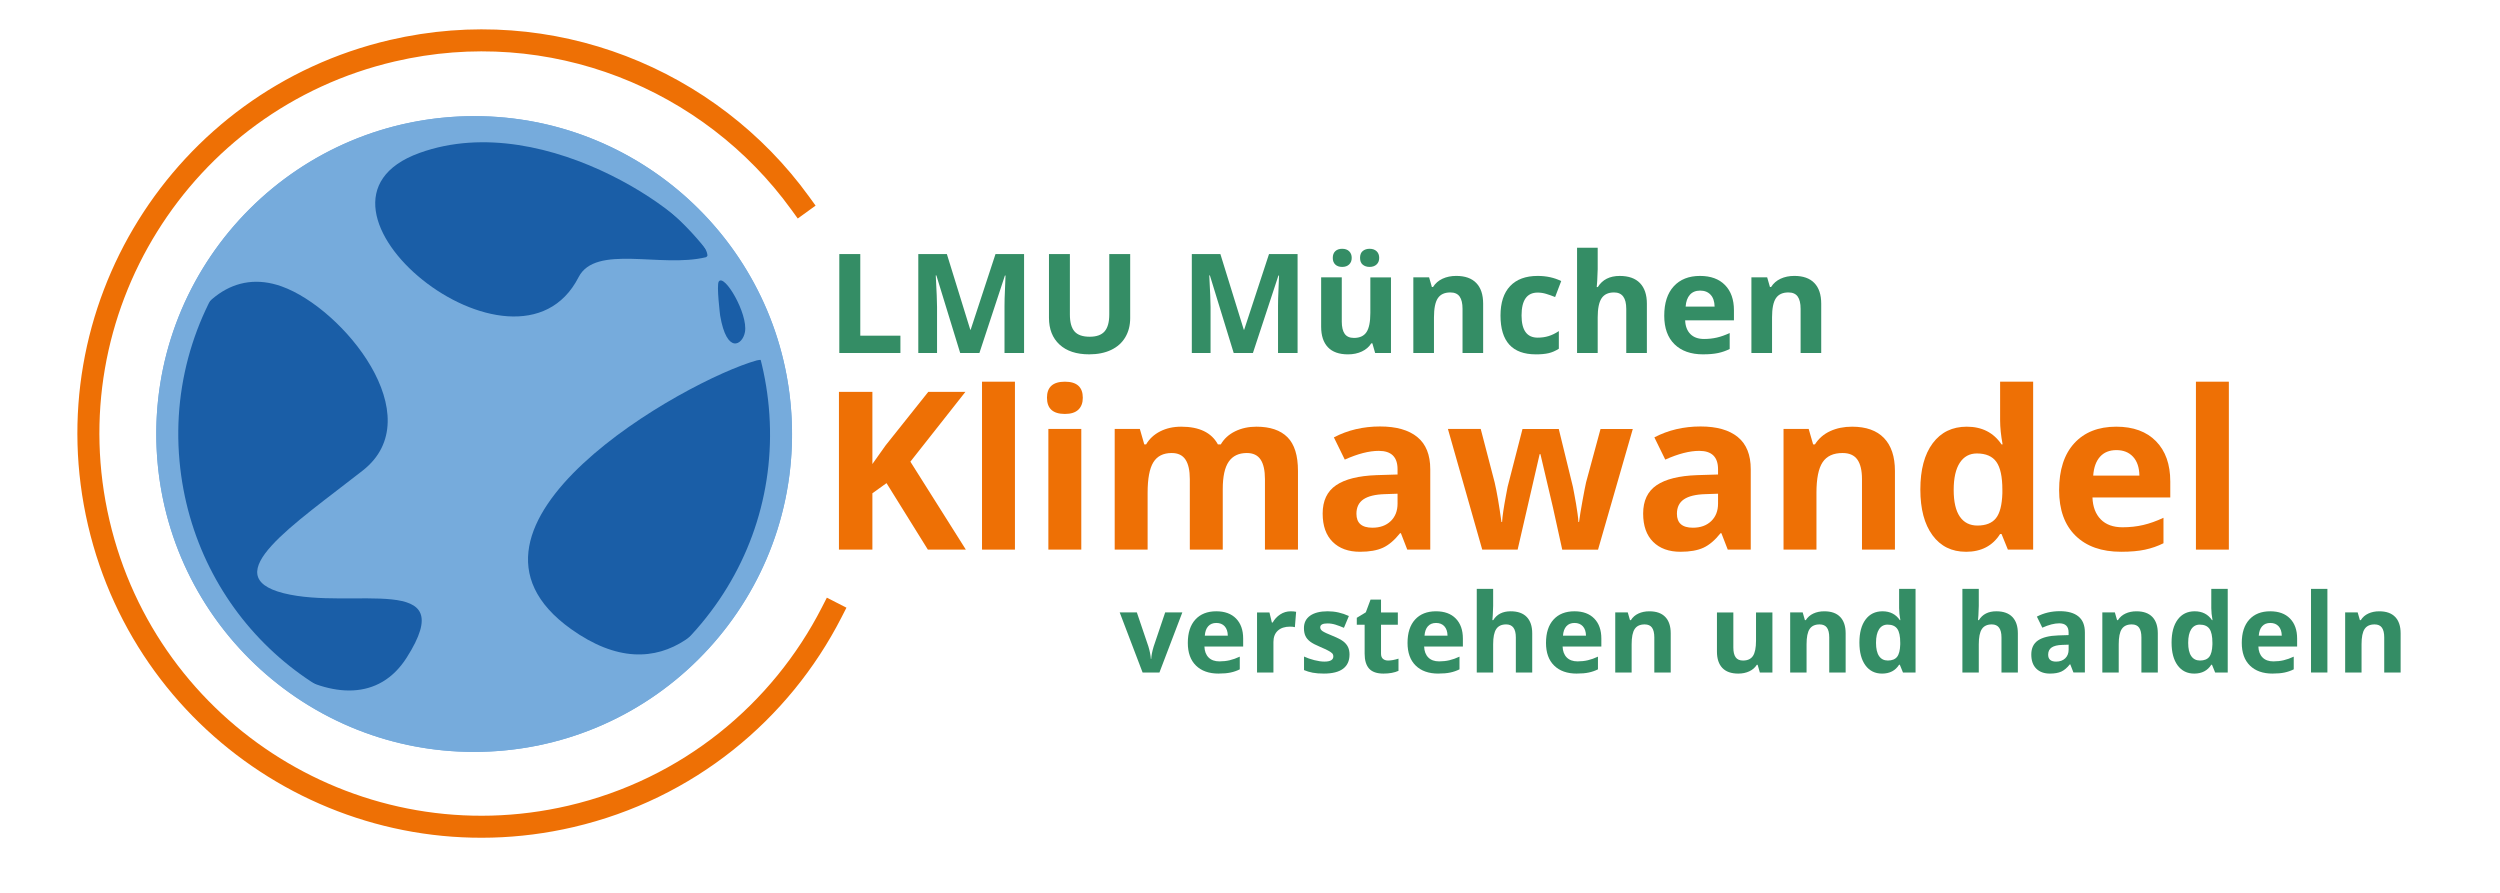 <?xml version="1.0" encoding="UTF-8"?>
<svg xmlns="http://www.w3.org/2000/svg" width="70mm" height="25mm" viewBox="0 0 198.425 70.866">
  <circle cx="37.634" cy="34.448" r="25.23" fill="#76abdc"/>
  <path d="M66.007,48.612c-4.038,7.89-11.392,14.016-20.699,16.186-16.782,3.912-33.558-6.521-37.471-23.303C3.924,24.714,14.357,7.938,31.139,4.025c12.615-2.941,25.227,2.224,32.374,12.099" fill="none" stroke="#ee7005" stroke-linecap="square" stroke-linejoin="round" stroke-width="1.747"/>
  <g>
    <rect x="65.01" y="30.291" width="120.337" height="20.039" fill="none"/>
    <path d="M76.66,43.623h-3.015l-3.281-5.277-1.122.805v4.472h-2.655v-12.523h2.655v5.73l1.045-1.473,3.392-4.257h2.947l-4.369,5.542,4.403,6.981Z" fill="#ee7005"/>
    <path d="M80.556,43.623h-2.613v-13.329h2.613v13.329Z" fill="#ee7005"/>
    <path d="M83.098,31.571c0-.851.474-1.276,1.422-1.276s1.422.425,1.422,1.276c0,.405-.119.721-.355.946s-.592.338-1.066.338c-.948,0-1.422-.428-1.422-1.285ZM85.822,43.623h-2.613v-9.577h2.613v9.577Z" fill="#ee7005"/>
    <path d="M97.049,43.623h-2.613v-5.594c0-.691-.116-1.209-.347-1.555-.231-.345-.595-.518-1.092-.518-.668,0-1.154.246-1.457.737s-.454,1.299-.454,2.424v4.506h-2.613v-9.577h1.996l.352,1.225h.146c.257-.439.628-.784,1.114-1.032.485-.248,1.042-.373,1.67-.373,1.434,0,2.404.468,2.913,1.405h.231c.257-.445.635-.791,1.135-1.036.5-.246,1.063-.369,1.692-.369,1.085,0,1.906.278,2.463.835s.835,1.449.835,2.677v6.245h-2.621v-5.594c0-.691-.116-1.209-.347-1.555-.231-.345-.595-.518-1.092-.518-.64,0-1.118.229-1.435.685-.317.457-.475,1.182-.475,2.176v4.806Z" fill="#ee7005"/>
    <path d="M111.695,43.623l-.505-1.302h-.069c-.44.554-.892.938-1.357,1.152-.466.214-1.072.321-1.82.321-.92,0-1.644-.263-2.172-.788-.528-.525-.792-1.273-.792-2.244,0-1.017.355-1.766,1.066-2.249.711-.483,1.783-.75,3.216-.801l1.662-.051v-.42c0-.971-.497-1.456-1.491-1.456-.765,0-1.665.231-2.698.694l-.865-1.765c1.102-.577,2.324-.865,3.667-.865,1.285,0,2.27.28,2.955.839.686.56,1.028,1.411,1.028,2.553v6.382h-1.824ZM110.924,39.186l-1.011.034c-.76.023-1.325.16-1.696.411s-.557.634-.557,1.148c0,.736.422,1.105,1.268,1.105.605,0,1.089-.174,1.452-.522.362-.349.544-.811.544-1.388v-.788Z" fill="#ee7005"/>
    <path d="M123.994,43.623l-.737-3.349-.994-4.232h-.06l-1.748,7.581h-2.81l-2.724-9.577h2.604l1.105,4.24c.177.759.357,1.807.54,3.144h.052c.022-.434.123-1.122.3-2.064l.137-.728,1.182-4.591h2.878l1.122,4.591c.022.125.059.311.107.557s.096.507.142.784c.045.277.087.548.124.814s.059.479.064.638h.051c.051-.411.143-.975.274-1.692.131-.716.226-1.201.283-1.452l1.148-4.24h2.561l-2.758,9.577h-2.844Z" fill="#ee7005"/>
    <path d="M137.132,43.623l-.505-1.302h-.069c-.44.554-.892.938-1.357,1.152-.466.214-1.072.321-1.82.321-.92,0-1.644-.263-2.172-.788-.528-.525-.792-1.273-.792-2.244,0-1.017.355-1.766,1.066-2.249.711-.483,1.783-.75,3.216-.801l1.662-.051v-.42c0-.971-.497-1.456-1.491-1.456-.765,0-1.665.231-2.698.694l-.865-1.765c1.102-.577,2.324-.865,3.667-.865,1.285,0,2.27.28,2.955.839.686.56,1.028,1.411,1.028,2.553v6.382h-1.824ZM136.361,39.186l-1.011.034c-.76.023-1.325.16-1.696.411s-.557.634-.557,1.148c0,.736.422,1.105,1.268,1.105.605,0,1.089-.174,1.452-.522.362-.349.544-.811.544-1.388v-.788Z" fill="#ee7005"/>
    <path d="M150.398,43.623h-2.612v-5.594c0-.691-.123-1.209-.369-1.555-.246-.345-.637-.518-1.173-.518-.731,0-1.259.244-1.584.732-.326.488-.488,1.298-.488,2.428v4.506h-2.613v-9.577h1.996l.352,1.225h.146c.291-.462.692-.812,1.204-1.049.511-.237,1.092-.355,1.743-.355,1.113,0,1.958.301,2.536.904.577.603.865,1.472.865,2.608v6.245Z" fill="#ee7005"/>
    <path d="M156.033,43.794c-1.125,0-2.009-.437-2.651-1.311-.643-.874-.964-2.084-.964-3.632,0-1.57.327-2.793.981-3.67.654-.876,1.555-1.315,2.703-1.315,1.205,0,2.124.468,2.758,1.405h.086c-.131-.713-.197-1.35-.197-1.91v-3.066h2.622v13.329h-2.005l-.505-1.242h-.111c-.594.942-1.499,1.414-2.715,1.414ZM156.949,41.713c.668,0,1.158-.194,1.469-.583.311-.388.481-1.048.51-1.979v-.282c0-1.028-.159-1.765-.476-2.21-.317-.445-.833-.668-1.546-.668-.583,0-1.035.247-1.358.741-.323.494-.484,1.212-.484,2.154s.163,1.649.488,2.12c.325.471.791.707,1.396.707Z" fill="#ee7005"/>
    <path d="M168.349,43.794c-1.542,0-2.747-.425-3.615-1.276-.868-.851-1.302-2.056-1.302-3.615,0-1.605.401-2.845,1.204-3.722.802-.876,1.912-1.315,3.328-1.315,1.354,0,2.407.386,3.161,1.157s1.13,1.836,1.13,3.195v1.268h-6.176c.028.742.249,1.322.66,1.739s.988.625,1.73.625c.577,0,1.123-.06,1.636-.18.514-.12,1.051-.311,1.61-.574v2.021c-.457.229-.945.398-1.465.51s-1.153.167-1.901.167ZM167.98,35.725c-.554,0-.988.176-1.302.527-.314.351-.494.85-.54,1.495h3.666c-.011-.645-.18-1.144-.505-1.495s-.765-.527-1.319-.527Z" fill="#ee7005"/>
    <path d="M176.904,43.623h-2.613v-13.329h2.613v13.329Z" fill="#ee7005"/>
  </g>
  <g>
    <rect x="88.871" y="46.738" width="135.237" height="15.206" fill="none"/>
    <path d="M90.688,53.377l-1.817-4.769h1.361l.921,2.717c.103.344.167.669.192.977h.026c.014-.273.078-.599.192-.977l.917-2.717h1.361l-1.817,4.769h-1.335Z" fill="#348d65"/>
    <path d="M96.725,53.463c-.768,0-1.368-.212-1.8-.636-.433-.424-.648-1.024-.648-1.8,0-.799.2-1.417.599-1.854s.952-.655,1.657-.655c.674,0,1.199.192,1.574.576.375.384.563.914.563,1.591v.631h-3.076c.014.37.124.659.329.866s.492.312.862.312c.287,0,.559-.03.814-.09.256-.06.523-.155.802-.286v1.007c-.228.114-.471.198-.729.253-.259.056-.575.083-.947.083ZM96.542,49.444c-.276,0-.492.087-.648.262-.157.175-.246.423-.269.745h1.826c-.006-.321-.09-.569-.252-.745-.162-.175-.381-.262-.657-.262Z" fill="#348d65"/>
    <path d="M102.434,48.519c.176,0,.323.013.439.039l-.098,1.22c-.105-.028-.233-.042-.384-.042-.415,0-.739.107-.971.32-.231.213-.348.512-.348.896v2.427h-1.301v-4.769h.985l.192.802h.064c.148-.267.348-.482.6-.646.251-.164.525-.246.821-.246Z" fill="#348d65"/>
    <path d="M107.11,51.961c0,.489-.17.861-.51,1.117-.34.256-.848.384-1.525.384-.347,0-.643-.023-.887-.07-.245-.047-.474-.116-.687-.207v-1.075c.242.114.514.209.817.286.303.077.57.115.8.115.472,0,.708-.137.708-.41,0-.103-.032-.186-.094-.25s-.17-.137-.324-.218c-.153-.081-.358-.175-.614-.284-.367-.153-.636-.295-.808-.426-.172-.131-.297-.281-.375-.45-.078-.169-.117-.377-.117-.625,0-.424.164-.751.493-.983.329-.231.794-.348,1.397-.348.574,0,1.133.125,1.676.375l-.392.938c-.239-.103-.462-.186-.67-.251s-.419-.098-.636-.098c-.384,0-.576.104-.576.311,0,.117.062.218.186.303.124.085.395.212.812.379.373.151.646.292.819.422.173.131.301.282.384.452.083.171.124.374.124.61Z" fill="#348d65"/>
    <path d="M110.179,52.426c.228,0,.5-.05.819-.149v.968c-.324.145-.722.218-1.194.218-.521,0-.899-.132-1.137-.395-.238-.263-.356-.658-.356-1.184v-2.299h-.623v-.55l.716-.435.375-1.007h.832v1.016h1.335v.977h-1.335v2.299c0,.185.052.321.156.41.104.088.241.132.412.132Z" fill="#348d65"/>
    <path d="M114.164,53.463c-.768,0-1.368-.212-1.8-.636-.433-.424-.648-1.024-.648-1.8,0-.799.2-1.417.599-1.854s.952-.655,1.657-.655c.674,0,1.199.192,1.574.576.375.384.563.914.563,1.591v.631h-3.076c.014.37.124.659.329.866s.492.312.862.312c.287,0,.559-.03.814-.09.256-.06.523-.155.802-.286v1.007c-.228.114-.471.198-.729.253-.259.056-.575.083-.947.083ZM113.981,49.444c-.276,0-.492.087-.648.262-.157.175-.246.423-.269.745h1.826c-.006-.321-.09-.569-.252-.745-.162-.175-.381-.262-.657-.262Z" fill="#348d65"/>
    <path d="M121.613,53.377h-1.301v-2.786c0-.688-.256-1.032-.768-1.032-.364,0-.627.124-.79.371s-.243.648-.243,1.203v2.244h-1.301v-6.638h1.301v1.353c0,.105-.01.353-.03.742l-.03.384h.068c.29-.466.751-.7,1.382-.7.561,0,.986.151,1.276.452.29.302.435.734.435,1.297v3.11Z" fill="#348d65"/>
    <path d="M125.154,53.463c-.768,0-1.368-.212-1.8-.636-.433-.424-.648-1.024-.648-1.8,0-.799.2-1.417.599-1.854s.952-.655,1.657-.655c.674,0,1.199.192,1.574.576.375.384.563.914.563,1.591v.631h-3.076c.014.37.124.659.329.866s.492.312.862.312c.287,0,.559-.03.814-.09.256-.06.523-.155.802-.286v1.007c-.228.114-.471.198-.729.253-.259.056-.575.083-.947.083ZM124.971,49.444c-.276,0-.492.087-.648.262-.157.175-.246.423-.269.745h1.826c-.006-.321-.09-.569-.252-.745-.162-.175-.381-.262-.657-.262Z" fill="#348d65"/>
    <path d="M132.604,53.377h-1.301v-2.786c0-.344-.061-.602-.183-.774-.123-.172-.317-.258-.584-.258-.364,0-.627.122-.79.365s-.243.646-.243,1.209v2.244h-1.301v-4.769h.994l.175.61h.072c.145-.23.345-.404.6-.522.254-.118.543-.177.868-.177.555,0,.976.15,1.263.45.288.3.431.733.431,1.299v3.11Z" fill="#348d65"/>
    <path d="M139.679,53.377l-.175-.61h-.068c-.139.222-.337.393-.593.514-.256.121-.548.182-.875.182-.561,0-.983-.15-1.267-.45-.284-.3-.427-.731-.427-1.294v-3.11h1.301v2.786c0,.344.061.602.184.774.122.172.317.258.584.258.364,0,.627-.122.789-.365s.243-.646.243-1.209v-2.244h1.301v4.769h-.998Z" fill="#348d65"/>
    <path d="M146.488,53.377h-1.301v-2.786c0-.344-.061-.602-.183-.774-.123-.172-.317-.258-.584-.258-.364,0-.627.122-.79.365s-.243.646-.243,1.209v2.244h-1.301v-4.769h.994l.175.61h.072c.145-.23.345-.404.6-.522.254-.118.543-.177.868-.177.555,0,.976.15,1.263.45.288.3.431.733.431,1.299v3.11Z" fill="#348d65"/>
    <path d="M149.381,53.463c-.561,0-1-.218-1.32-.653-.32-.435-.48-1.038-.48-1.809,0-.782.163-1.392.488-1.828s.774-.655,1.346-.655c.6,0,1.058.233,1.374.7h.042c-.065-.355-.098-.672-.098-.951v-1.527h1.305v6.638h-.998l-.251-.619h-.056c-.296.469-.747.704-1.352.704ZM149.837,52.426c.333,0,.577-.097.732-.29.155-.193.239-.522.253-.985v-.141c0-.512-.079-.878-.236-1.101-.158-.222-.415-.333-.77-.333-.29,0-.516.123-.676.369-.161.246-.241.604-.241,1.073s.081.821.243,1.056c.162.235.394.352.695.352Z" fill="#348d65"/>
    <path d="M160.158,53.377h-1.301v-2.786c0-.688-.256-1.032-.768-1.032-.364,0-.627.124-.79.371s-.243.648-.243,1.203v2.244h-1.301v-6.638h1.301v1.353c0,.105-.01.353-.03.742l-.03.384h.068c.29-.466.751-.7,1.382-.7.561,0,.986.151,1.276.452.29.302.435.734.435,1.297v3.11Z" fill="#348d65"/>
    <path d="M164.57,53.377l-.252-.648h-.034c-.219.276-.444.467-.676.574-.232.107-.534.16-.907.16-.458,0-.818-.131-1.082-.393-.263-.262-.395-.634-.395-1.118,0-.506.177-.879.531-1.12s.888-.374,1.602-.399l.827-.026v-.209c0-.483-.247-.725-.742-.725-.381,0-.829.115-1.344.346l-.431-.879c.549-.287,1.157-.431,1.826-.431.64,0,1.13.139,1.472.418s.512.703.512,1.271v3.178h-.909ZM164.186,51.168l-.503.017c-.378.012-.66.08-.844.205-.185.125-.277.315-.277.572,0,.367.21.55.631.55.301,0,.542-.087.723-.26.18-.174.271-.404.271-.691v-.392Z" fill="#348d65"/>
    <path d="M171.264,53.377h-1.301v-2.786c0-.344-.061-.602-.183-.774-.123-.172-.317-.258-.584-.258-.364,0-.627.122-.79.365s-.243.646-.243,1.209v2.244h-1.301v-4.769h.994l.175.61h.072c.145-.23.345-.404.6-.522.254-.118.543-.177.868-.177.555,0,.976.15,1.263.45.288.3.431.733.431,1.299v3.11Z" fill="#348d65"/>
    <path d="M174.158,53.463c-.561,0-1-.218-1.32-.653-.32-.435-.48-1.038-.48-1.809,0-.782.163-1.392.488-1.828s.774-.655,1.346-.655c.6,0,1.058.233,1.374.7h.042c-.065-.355-.098-.672-.098-.951v-1.527h1.305v6.638h-.998l-.251-.619h-.056c-.296.469-.747.704-1.352.704ZM174.614,52.426c.333,0,.577-.097.732-.29.155-.193.239-.522.253-.985v-.141c0-.512-.079-.878-.236-1.101-.158-.222-.415-.333-.77-.333-.29,0-.516.123-.676.369-.161.246-.241.604-.241,1.073s.081.821.243,1.056c.162.235.394.352.695.352Z" fill="#348d65"/>
    <path d="M180.378,53.463c-.768,0-1.368-.212-1.8-.636-.433-.424-.648-1.024-.648-1.8,0-.799.2-1.417.599-1.854s.952-.655,1.657-.655c.674,0,1.199.192,1.574.576.375.384.563.914.563,1.591v.631h-3.076c.014.37.124.659.329.866s.492.312.862.312c.287,0,.559-.03.814-.09.256-.06.523-.155.802-.286v1.007c-.228.114-.471.198-.729.253-.259.056-.575.083-.947.083ZM180.195,49.444c-.276,0-.492.087-.648.262-.157.175-.246.423-.269.745h1.826c-.006-.321-.09-.569-.252-.745-.162-.175-.381-.262-.657-.262Z" fill="#348d65"/>
    <path d="M184.726,53.377h-1.301v-6.638h1.301v6.638Z" fill="#348d65"/>
    <path d="M190.537,53.377h-1.301v-2.786c0-.344-.061-.602-.183-.774-.123-.172-.317-.258-.584-.258-.364,0-.627.122-.79.365s-.243.646-.243,1.209v2.244h-1.301v-4.769h.994l.175.61h.072c.145-.23.345-.404.6-.522.254-.118.543-.177.868-.177.555,0,.976.15,1.263.45.288.3.431.733.431,1.299v3.11Z" fill="#348d65"/>
  </g>
  <g>
    <rect x="65.628" y="19.658" width="135.237" height="15.206" fill="none"/>
    <path d="M66.616,28.018v-7.853h1.665v6.478h3.185v1.375h-4.85Z" fill="#348d65"/>
    <path d="M76.21,28.018l-1.891-6.161h-.048c.068,1.253.102,2.089.102,2.508v3.652h-1.488v-7.853h2.267l1.858,6.005h.032l1.971-6.005h2.267v7.853h-1.552v-3.717c0-.175.003-.378.008-.607.006-.229.03-.838.073-1.826h-.048l-2.025,6.15h-1.525Z" fill="#348d65"/>
    <path d="M89.703,20.165v5.081c0,.58-.13,1.088-.39,1.525-.259.437-.634.771-1.125,1.004s-1.071.349-1.74.349c-1.01,0-1.794-.259-2.353-.776-.559-.517-.838-1.225-.838-2.124v-5.06h1.66v4.807c0,.605.122,1.049.365,1.332s.646.424,1.208.424c.544,0,.939-.143,1.185-.427.245-.285.368-.731.368-1.34v-4.796h1.66Z" fill="#348d65"/>
    <path d="M97.919,28.018l-1.891-6.161h-.048c.068,1.253.102,2.089.102,2.508v3.652h-1.488v-7.853h2.267l1.858,6.005h.032l1.971-6.005h2.267v7.853h-1.552v-3.717c0-.175.003-.378.008-.607.006-.229.03-.838.073-1.826h-.048l-2.025,6.15h-1.525Z" fill="#348d65"/>
    <path d="M109.145,28.018l-.22-.768h-.086c-.175.279-.424.495-.747.647-.322.152-.689.229-1.101.229-.706,0-1.237-.189-1.595-.566-.358-.378-.537-.921-.537-1.63v-3.916h1.638v3.507c0,.433.077.758.231.975.154.216.399.325.736.325.458,0,.79-.153.994-.459.204-.306.306-.813.306-1.522v-2.825h1.638v6.005h-1.257ZM105.783,20.471c0-.233.067-.412.201-.537.135-.125.316-.188.545-.188.236,0,.421.066.556.199.134.132.201.308.201.526,0,.215-.068.388-.204.518-.136.131-.32.196-.553.196-.229,0-.411-.062-.545-.188-.134-.125-.201-.301-.201-.526ZM107.947,20.471c0-.25.073-.434.217-.55.146-.117.325-.175.54-.175.233,0,.418.064.556.193.138.129.207.306.207.532,0,.218-.07.392-.209.521s-.324.193-.553.193c-.215,0-.395-.058-.54-.175-.145-.116-.217-.296-.217-.54Z" fill="#348d65"/>
    <path d="M117.719,28.018h-1.638v-3.507c0-.433-.077-.758-.231-.975-.154-.216-.399-.325-.736-.325-.458,0-.79.153-.994.459-.204.306-.306.813-.306,1.522v2.825h-1.638v-6.005h1.251l.22.768h.091c.183-.29.434-.509.754-.658.321-.149.685-.223,1.093-.223.698,0,1.228.189,1.59.567.362.377.542.923.542,1.635v3.916Z" fill="#348d65"/>
    <path d="M121.899,28.125c-1.869,0-2.804-1.026-2.804-3.078,0-1.021.254-1.8.763-2.339.508-.539,1.237-.808,2.186-.808.695,0,1.318.136,1.869.408l-.483,1.268c-.258-.104-.498-.189-.72-.255-.222-.066-.444-.099-.666-.099-.852,0-1.278.605-1.278,1.815,0,1.174.426,1.762,1.278,1.762.315,0,.607-.042.875-.126.269-.084.537-.215.806-.395v1.402c-.265.168-.533.285-.803.349-.271.064-.612.097-1.023.097Z" fill="#348d65"/>
    <path d="M130.714,28.018h-1.638v-3.507c0-.867-.322-1.3-.967-1.3-.458,0-.79.156-.994.467s-.306.816-.306,1.515v2.825h-1.638v-8.357h1.638v1.703c0,.132-.013.444-.038.935l-.038.483h.086c.365-.587.945-.881,1.74-.881.706,0,1.241.19,1.606.569s.548.924.548,1.633v3.916Z" fill="#348d65"/>
    <path d="M135.174,28.125c-.967,0-1.722-.267-2.267-.8s-.816-1.289-.816-2.267c0-1.006.251-1.784.755-2.333.503-.55,1.198-.825,2.086-.825.849,0,1.509.242,1.982.725s.709,1.151.709,2.003v.795h-3.873c.018.465.156.829.414,1.09s.62.392,1.085.392c.362,0,.704-.038,1.026-.113s.659-.195,1.01-.36v1.268c-.287.143-.593.25-.918.32-.326.069-.723.104-1.192.104ZM134.943,23.065c-.347,0-.62.11-.816.33-.197.221-.31.533-.338.938h2.299c-.007-.405-.113-.717-.317-.938-.204-.22-.48-.33-.827-.33Z" fill="#348d65"/>
    <path d="M144.552,28.018h-1.638v-3.507c0-.433-.077-.758-.231-.975-.154-.216-.399-.325-.736-.325-.458,0-.79.153-.994.459-.204.306-.306.813-.306,1.522v2.825h-1.638v-6.005h1.251l.22.768h.091c.183-.29.434-.509.754-.658.321-.149.685-.223,1.093-.223.698,0,1.228.189,1.59.567.362.377.542.923.542,1.635v3.916Z" fill="#348d65"/>
  </g>
  <g>
    <path d="M22.351,22.73c4.881,1.743,11.888,10.341,6.444,14.613-5.444,4.273-11.744,8.364-6.277,9.742,5.468,1.378,14.141-1.775,9.76,5.112s-15.112-1.089-18.215-9.738c-3.476-9.688.746-22.422,8.288-19.729Z" fill="#1a5ea7"/>
    <path d="M56.151,20.269c-.184-2.478-12.667-11.801-22.845-8.134-11.277,4.064,7.681,19.516,12.615,9.866,1.35-2.639,6.553-.72,10.102-1.585.047-.011.132-.098.128-.147Z" fill="#1a5ea7"/>
    <path d="M45.323,49.928c14.503,10.362,19.557-22.667,14.743-21.324-5.645,1.576-26.194,13.143-14.743,21.324Z" fill="#1a5ea7"/>
    <path d="M57.048,22.347c.441-.666,2.335,2.559,2.08,4.003-.182,1.03-1.437,1.817-1.97-1.303,0,0-.301-2.412-.11-2.7Z" fill="#1a5ea7"/>
  </g>
  <path d="M37.665,9.216v1.747s0,0,0,0c12.206,0,22.246,9.181,23.355,21.355.569,6.247-1.329,12.341-5.344,17.161-4.015,4.819-9.666,7.787-15.913,8.356-.717.065-1.444.098-2.159.098-12.207,0-22.248-9.181-23.357-21.355-1.175-12.895,8.361-24.342,21.256-25.516.716-.065,1.443-.098,2.159-.098v-1.747M37.664,9.216c-.766,0-1.54.035-2.318.106-13.877,1.264-24.102,13.538-22.838,27.415,1.193,13.099,12.195,22.943,25.097,22.943.766,0,1.54-.035,2.318-.106,13.877-1.264,24.102-13.538,22.838-27.415-1.193-13.099-12.195-22.944-25.097-22.943h0Z" fill="#76abdc"/>
</svg>

